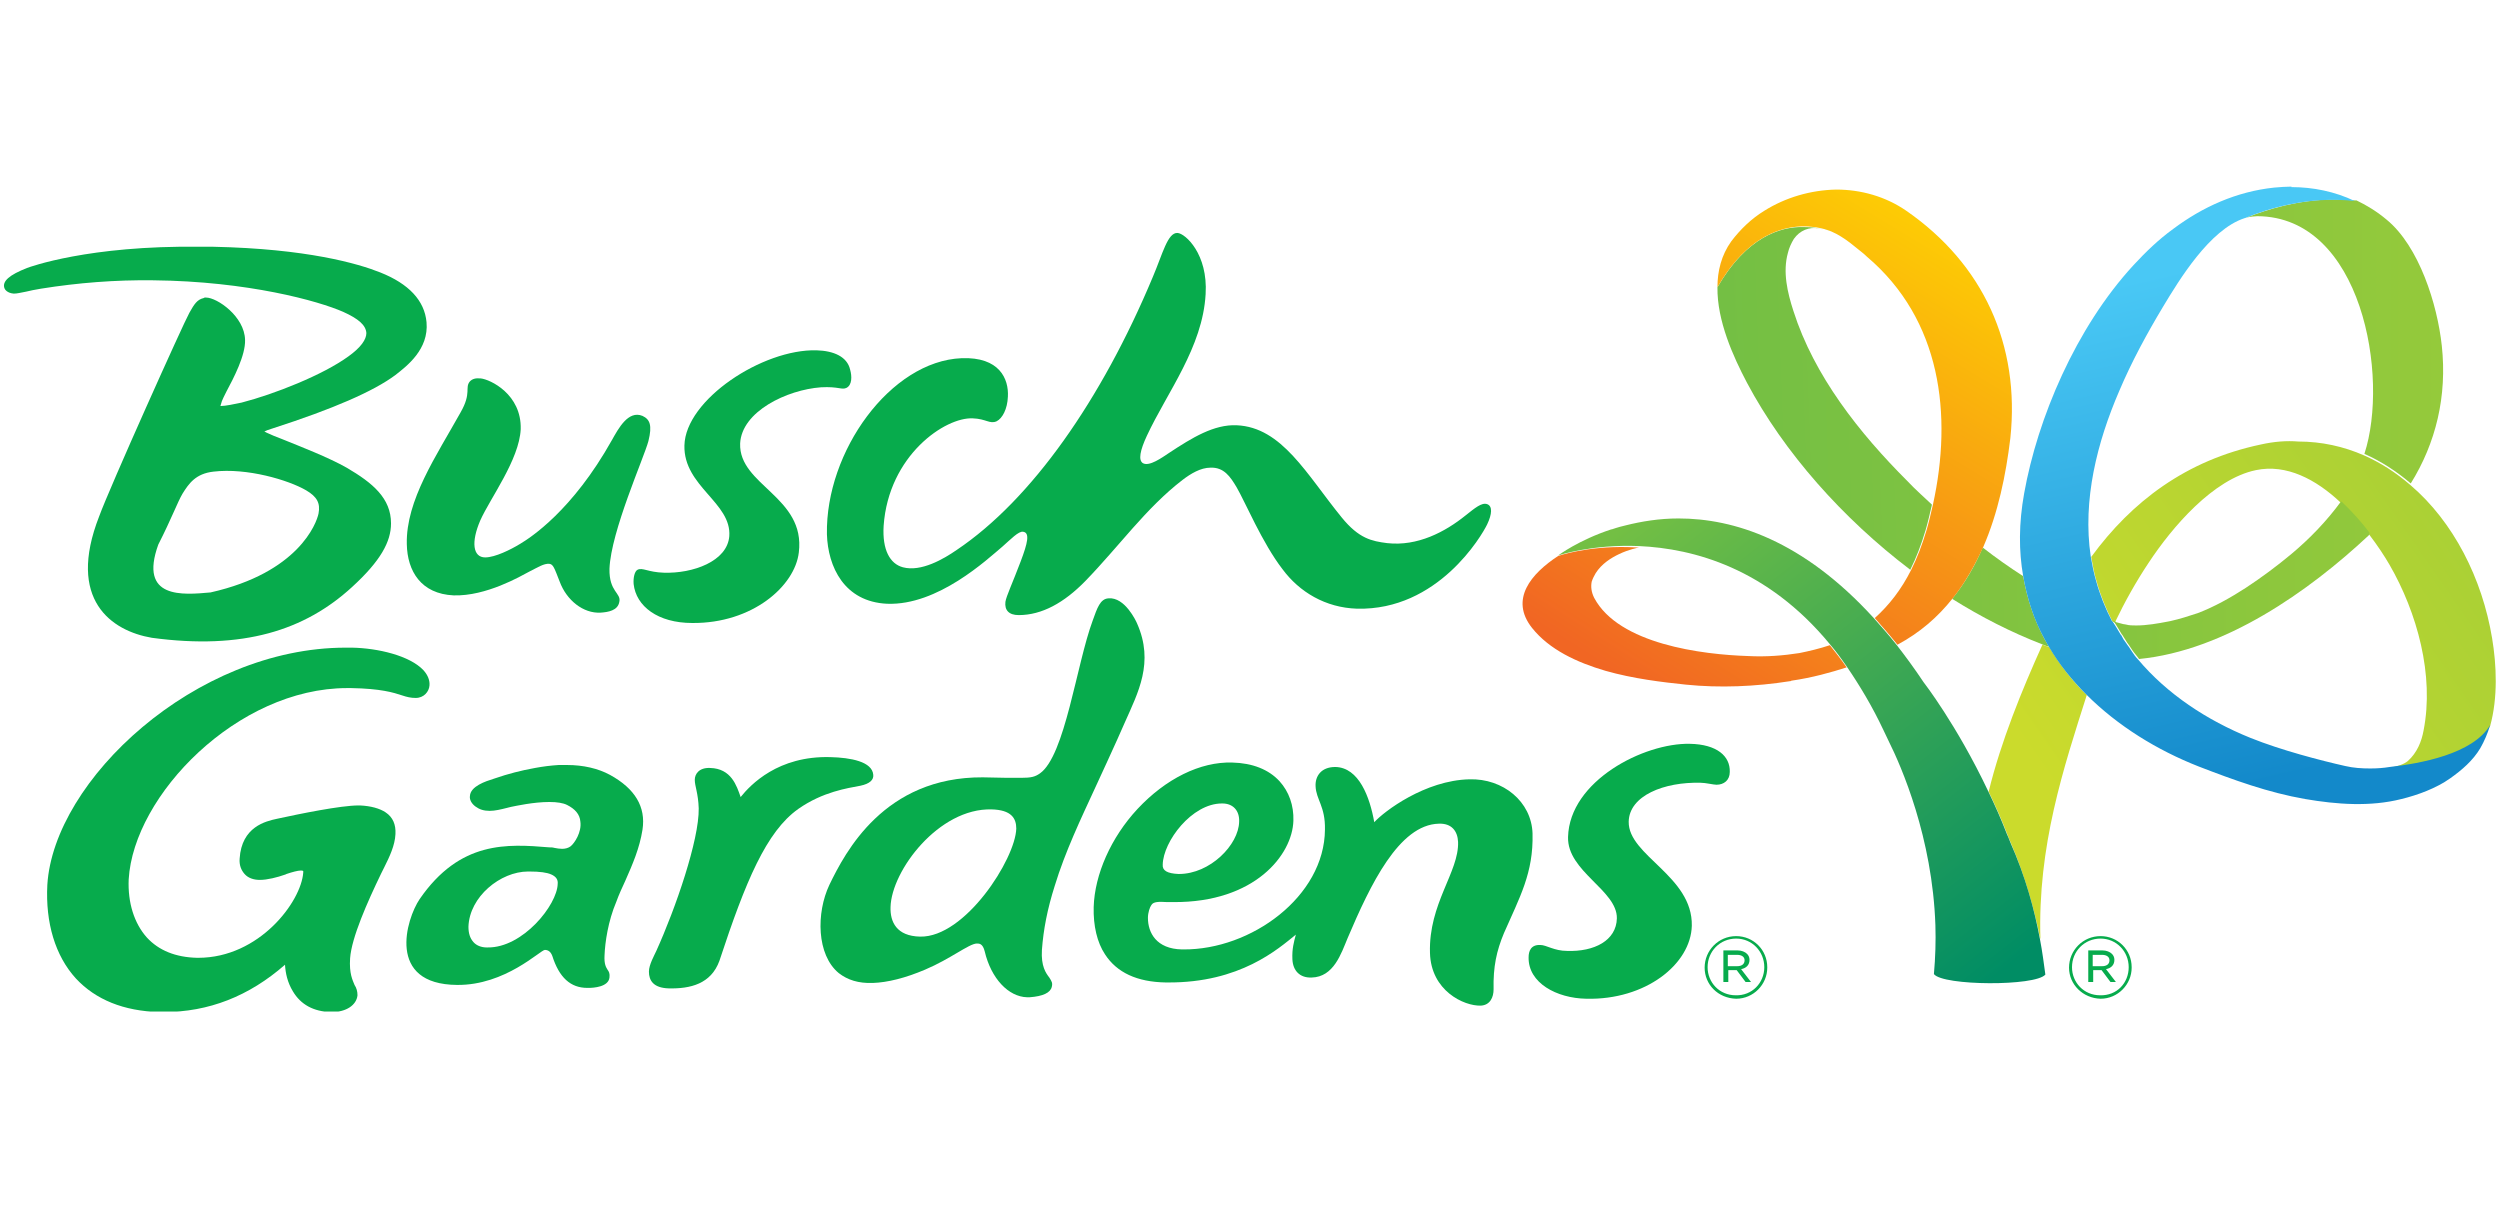 <svg xmlns="http://www.w3.org/2000/svg" xmlns:xlink="http://www.w3.org/1999/xlink" height="219.641" viewBox="0 0 507 244.1" width="455.288"><clipPath id="a"><path d="m.8 37.6h505.5v167.3h-505.5z"></path></clipPath><clipPath id="b"><path d="m371.4 46.7c-.4-.2-.9-.4-1.4-.5.7.2 1.2.4 1.4.5m-23.1 11.3c-.1 6.8 3.2 14.1 6 19.4 7.5 14.1 19.4 27.5 33.1 37.9 1.2-2.4 2.2-5 3.1-8 .5-1.7.9-3.5 1.3-5.2-1.7-1.6-3.4-3.1-5-4.8-9.7-9.7-18.9-21.3-23.1-34.5-1.2-3.7-2.2-7.9-1.1-11.8.2-.9.7-2 1.2-2.8 1.2-1.7 3.1-2.5 5.1-2.1.3.1.6.1.9.2-1-.3-2.4-.5-4.1-.5-4.6-.1-11.5 2-17.4 12.2"></path></clipPath><linearGradient id="c"><stop offset="0" stop-color="#73bf44"></stop><stop offset=".436" stop-color="#73bf44"></stop><stop offset="1" stop-color="#cbdb2c"></stop></linearGradient><linearGradient id="d" gradientTransform="matrix(488.351 -10.697 -10.697 -488.351 2302.211 103701.828)" gradientUnits="userSpaceOnUse" x1=".031" x2="1.435" xlink:href="#c" y1="212.171" y2="212.171"></linearGradient><clipPath id="e"><path d="m395.9 121.2c5.9 3.7 12 6.8 18.2 9.2.5.2.9.4 1.4.5-.3-.5-.6-1.1-.9-1.6-2.1-3.9-3.5-8.1-4.3-12.7-2.8-1.8-5.5-3.7-8.2-5.8-1.6 3.7-3.6 7.2-6.2 10.4"></path></clipPath><linearGradient id="f" gradientTransform="matrix(488.302 -10.696 -10.696 -488.302 2302.648 103720.656)" gradientUnits="userSpaceOnUse" x1=".031" x2="1.435" xlink:href="#c" y1="212.147" y2="212.147"></linearGradient><clipPath id="g"><path d="m458.5 89.9c-15.2 3.2-26.2 11.6-34.4 22.8.3 1.7.6 3.4 1.1 5 .8 2.9 1.9 5.5 3.2 8.1.2.1.3.1.5.2 2-4.2 4.3-8.3 6.9-12.2 4.7-7.1 13-16.9 21.7-18.7 6.2-1.3 12.2 1.9 17.1 6.5 2.2 2 4.2 4.3 5.9 6.6 1.6 2.1 3 4.2 4.1 6.1 5.6 9.7 9.1 22.4 6.9 33.6-.4 2.2-1.3 4.5-3.2 6.2-.7.6-2.1 1.1-3.7 1.4 6.3-.7 16.9-2.6 20.4-8.5 1.6-5.8 1.3-12.4.4-17.8-2-12.1-7.8-23.6-16.6-31.1-2.9-2.5-6-4.5-9.4-6-4.1-1.8-8.6-2.8-13.3-2.8-2.4-.2-4.9 0-7.6.6"></path></clipPath><linearGradient id="h"><stop offset="0" stop-color="#73bf44"></stop><stop offset="1" stop-color="#cbdb2c"></stop></linearGradient><linearGradient id="i" gradientTransform="matrix(-153.451 106.118 106.118 153.451 -22056.609 -32470.309)" gradientUnits="userSpaceOnUse" x1="-.996" x2=".408" xlink:href="#h" y1="212.344" y2="212.344"></linearGradient><clipPath id="j"><path d="m316 112.5c-5.5 3.6-9.9 8.8-5.3 14.6 3.5 4.4 9.1 7 14.9 8.7 5.6 1.6 11.5 2.3 16.3 2.8 6.9.7 14.1.4 21.1-.7.1 0 .2 0 .3-.1 4.2-.6 8.1-1.7 11.2-2.7-1.1-1.6-2.3-3.1-3.4-4.5-2.1.7-4.2 1.2-6.2 1.6-3.2.5-6.7.8-10.4.6-9.3-.3-26.2-2.4-31.2-11.8-.6-1.2-.7-2.3-.5-3.3.2-.6.5-1.2.8-1.7 1.2-1.9 3.1-3.1 4.8-3.9 1.9-.9 3.8-1.3 4-1.3-.8 0-1.6-.1-2.3-.1-8.4-.2-14.1 1.8-14.1 1.8"></path></clipPath><linearGradient id="k"><stop offset="0" stop-color="#f16623"></stop><stop offset="1" stop-color="#fed402"></stop></linearGradient><linearGradient id="l" gradientTransform="matrix(42.075 -66.118 -66.118 -42.075 14259.835 9089.421)" gradientUnits="userSpaceOnUse" x1=".939" x2="2.343" xlink:href="#k" y1="211.258" y2="211.258"></linearGradient><clipPath id="m"><path d="m357.8 42.5c-2.6 1.6-4.8 3.7-6.7 6.2-2 2.8-2.8 6-2.8 9.3 10-17.4 23.1-11.3 23.1-11.3 1.4.6 2.6 1.4 3.8 2.3.5.4 1 .8 1.5 1.2.6.5 1.3 1 1.9 1.6 15.1 12.8 17.4 32.1 13.4 50.3-.4 1.7-.8 3.5-1.3 5.2-.9 3-1.9 5.6-3.1 8-2 4-4.5 7.2-7.4 9.8 1.5 1.7 3.1 3.5 4.6 5.4 4.5-2.4 8.2-5.6 11.2-9.4 2.5-3.1 4.5-6.7 6.2-10.4 3-6.9 4.6-14.6 5.5-22.1 2-18.9-5.5-35.3-21.1-46.1-4.2-2.9-9.2-4.3-14.2-4.3-5.2.1-10.3 1.6-14.6 4.3"></path></clipPath><linearGradient id="n" gradientTransform="matrix(40.619 -67.027 -67.027 -40.619 14459.567 8777.117)" gradientUnits="userSpaceOnUse" x1=".954" x2="2.358" xlink:href="#k" y1="211.13" y2="211.13"></linearGradient><clipPath id="o"><path d="m403.3 160.3c1.3 2.7 2.6 5.6 3.8 8.7.2.6.5 1.2.7 1.7 3 7 4.8 13.7 6 19.6-.6-19 4.7-34.8 9.4-49.6-3-2.9-5.5-6.2-7.6-9.7-.5-.2-.9-.3-1.4-.5-4.2 9.3-8.4 19.6-10.9 29.8"></path></clipPath><linearGradient id="p" gradientTransform="matrix(-153.459 106.124 106.124 153.459 -22058.672 -32473.309)" gradientUnits="userSpaceOnUse" x1="-.996" x2=".409" xlink:href="#h" y1="212.362" y2="212.362"></linearGradient><clipPath id="q"><path d="m329.7 106.3c-.4.1-.8.2-1.2.3-.6.2-1.1.3-1.6.5h-.1c-6.7 2.2-10.8 5.3-10.8 5.3s6.8-2.3 16.4-1.9c11.1.5 26 4.5 38.7 19.9 1.2 1.4 2.3 2.9 3.4 4.5 2.6 3.8 5.2 8.1 7.5 13 .3.7.7 1.4 1 2.1 2.6 5.2 8.9 19.6 9.5 37.4.1 3.2 0 6.5-.3 9.9 1.8 2.4 20.6 2.5 22.6.1-.3-2.2-.6-4.6-1.1-7.2-1.1-5.9-2.9-12.6-6-19.6-.2-.6-.5-1.2-.7-1.7-1.2-3.1-2.5-6-3.8-8.7-6.4-13.5-13.1-22.1-13.1-22.1-1.8-2.7-3.7-5.3-5.5-7.6-1.5-1.9-3.1-3.7-4.6-5.4-14.4-15.8-28.4-20.2-39.6-20.2-3.9 0-7.5.6-10.7 1.4"></path></clipPath><linearGradient id="r" gradientTransform="matrix(-51.851 -66.492 -66.492 51.851 14392.014 -10791.774)" gradientUnits="userSpaceOnUse" x1="-.767" x2=".637" y1="210.997" y2="210.997"><stop offset="0" stop-color="#008d64"></stop><stop offset="1" stop-color="#73bf44"></stop></linearGradient><clipPath id="s"><path d="m455.8 43.8c-.1 0-.2.1-.3.1.8-.2 1.9-.3 2.3-.3 21.2.1 26.8 32.6 21.7 48.2 3.4 1.5 6.6 3.6 9.4 6 5.1-8.2 7.4-17.7 6.3-27.9-.9-8.4-4.6-20.2-11.2-25.6-1.9-1.6-4-2.9-6.1-3.9h-.1c-.1 0-.2 0-.2 0-1.4-.1-2.7-.2-4-.2-7.5 0-14 2.1-17.8 3.6"></path></clipPath><linearGradient id="t" gradientTransform="matrix(488.507 0 0 -488.507 34.126 103721.617)" gradientUnits="userSpaceOnUse" x1=".03" x2="1.434" xlink:href="#c" y1="212.183" y2="212.183"></linearGradient><clipPath id="u"><path d="m464.7 112.1c-3 2.5-6.1 4.8-9.3 6.9-3.1 2-6.3 3.8-9.7 5.1-1.8.6-3.7 1.2-5.5 1.6-.2 0-.3.1-.5.1-2.1.4-4.3.8-6.5.8-.7 0-1.4 0-2.1-.2-.2 0-.7-.1-1.7-.4-.1 0-.4-.1-.4-.2-.2-.1-.3-.1-.5-.2 0 0 0 .1.1.1.1.1.2.3.3.4.2.3.3.5.5.8.3.5.6 1 .9 1.5 0 0 0 0 .1.1.3.5.7 1.1 1 1.6.2.3.4.5.5.7.2.3.4.6.6.9.4.6.9 1.1 1.3 1.7 17.4-1.7 34.4-13.7 46.5-25 .1-.1.3-.3.4-.4-1.7-2.3-3.7-4.5-5.9-6.6-3 4.1-6.4 7.6-10.1 10.7"></path></clipPath><linearGradient id="v" gradientTransform="matrix(488.514 0 0 -488.514 34.116 103757.625)" gradientUnits="userSpaceOnUse" x1=".03" x2="1.434" xlink:href="#c" y1="212.154" y2="212.154"></linearGradient><clipPath id="w"><path d="m464.7 37.6c-1.1 0-2.3.1-3.5.2-7.6.8-14.5 3.9-20.5 8.4-2.9 2.1-5.5 4.6-8 7.3-11.8 12.8-19.5 31.2-22.2 46.3-1.1 6.1-1.1 11.7-.2 16.8.8 4.6 2.2 8.9 4.3 12.7.3.6.6 1.1.9 1.6 2.1 3.6 4.7 6.8 7.6 9.7 6.4 6.4 14.4 11.3 22.8 14.6 7 2.7 14.1 5.3 21.6 6.6 6.4 1.1 13.2 1.6 19.5 0 3.3-.8 7.1-2.2 9.9-4.2 2.4-1.7 4.6-3.6 6.1-6.1.8-1.4 1.5-3 2-4.7-3.5 5.9-14.2 7.8-20.4 8.5-1.2.2-2.5.3-3.9.3-1.7 0-3.4-.1-5.1-.5-4.9-1.1-13-3.2-19.2-5.7-8.9-3.6-16.9-8.9-22.8-15.9-.5-.5-.9-1.1-1.3-1.7-.2-.3-.4-.6-.6-.9s-.4-.5-.5-.7c-.4-.5-.7-1-1-1.6 0 0 0-.1-.1-.1-.3-.5-.6-1-.9-1.5-.2-.3-.3-.5-.5-.8-.1-.2-.2-.3-.3-.4 0 0 0-.1-.1-.1-1.3-2.5-2.4-5.2-3.2-8.1-.5-1.7-.8-3.3-1.1-5-1.7-11.4 1.3-23.2 5.8-33.6 2.5-5.9 5.6-11.6 8.9-17.1 3.2-5.3 9.4-15.6 16.5-17.9.1 0 .3-.1.3-.1 4.4-1.8 12.6-4.4 21.8-3.4h.2c-4-1.9-8.4-2.8-12.8-2.8z"></path></clipPath><linearGradient id="x" gradientTransform="matrix(16.663 72.936 72.936 -16.663 -15155.821 3639.242)" gradientUnits="userSpaceOnUse" x1="-.277" x2="1.127" y1="213.983" y2="213.983"><stop offset="0" stop-color="#49c8f5"></stop><stop offset="1" stop-color="#1389ca"></stop></linearGradient><clipPath id="y"><path d="m.8 37.6h505.5v167.3h-505.5z"></path></clipPath><g clip-path="url(#a)"><path clip-path="url(#b)" d="m346.7 45.7 45.2-1 1.5 70.6-45.1 1z" fill="url(#d)"></path></g><g clip-path="url(#a)"><path clip-path="url(#e)" d="m395.5 110.8 20-.4.4 20.6-19.9.4z" fill="url(#f)"></path></g><g clip-path="url(#a)"><path clip-path="url(#g)" d="m537.7 133.9-86.9 60-57.7-83.4 86.9-60.1z" fill="url(#i)"></path></g><g clip-path="url(#a)"><path clip-path="url(#j)" d="m293.1 130.9 32.7-51.4 61.8 39.3-32.7 51.4z" fill="url(#l)"></path></g><g clip-path="url(#a)"><path clip-path="url(#m)" d="m307.4 105.8 57.4-94.6 85.7 51.9-57.3 94.6z" fill="url(#n)"></path></g><g clip-path="url(#a)"><path clip-path="url(#o)" d="m451.2 170.9-41.5 28.7-34.4-49.8 41.4-28.6z" fill="url(#p)"></path></g><g clip-path="url(#a)"><path clip-path="url(#q)" d="m353.4 247.9-83.5-107 107.6-83.9 83.4 107z" fill="url(#r)"></path></g><g clip-path="url(#a)"><path clip-path="url(#s)" d="m455.4 40.2h40.9v57.7h-40.9z" fill="url(#t)"></path></g><g clip-path="url(#a)"><path clip-path="url(#u)" d="m428.4 101.5h52.1v32h-52.1z" fill="url(#v)"></path></g><g clip-path="url(#a)"><path clip-path="url(#w)" d="m500.3 16.8 32.1 140.4-118.2 27-32.1-140.4z" fill="url(#x)"></path></g><g clip-path="url(#a)" fill="#07ab4c"><path clip-path="url(#y)" d="m86.5 65.1c-.4-4.4-3.6-7.8-9.4-10.1-4.5-1.8-14.9-4.8-33.8-5.2-1 0-1.9 0-2.8 0-22.5-.3-34.5 4.1-35 4.3-3.6 1.4-5.1 2.7-4.6 4.1.1.3.6 1 1.9 1.1.7 0 1.4-.2 2.5-.4.8-.2 1.8-.4 3-.6 7.5-1.2 15.1-1.8 22.8-1.7 19.2.2 33.5 4.2 38.5 6.4 3.1 1.4 4.6 2.7 4.7 4.3 0 1.3-1.1 2.9-3.6 4.7-5.2 3.8-15.1 7.7-21.7 9.4-1.4.3-3.3.7-4.3.7.1-.3.2-.7.3-1s.5-1.1.9-1.9c1.5-2.8 3.9-7.4 3.8-10.5-.1-4.8-5.7-8.6-7.9-8.6h-.3l-.2.1c-1.3.3-1.9 1.2-2.9 3-1.1 1.9-16.2 35.5-18.3 41.3-6.6 16.9 2.5 23.2 10.7 24.6 18.5 2.5 31-1.5 40.6-10.3 5.8-5.3 7.9-9.2 7.9-12.9 0-5.1-3.7-8.2-9-11.3-3.7-2.1-9.4-4.3-13.1-5.8-1.3-.5-2.3-.9-2.9-1.2-.3-.1-.5-.3-.7-.3.3-.2.8-.4 1.8-.7 12.1-3.9 20.4-7.5 24.8-10.8 2.3-1.8 6.8-5.2 6.3-10.7m-24.4 34.1c2.2 1.3 2.9 2.6 2.5 4.7-.4 2-4.1 12-21.9 16-5.6.5-14.6 1.4-10.6-9.7 2.7-5.3 3.9-8.6 4.9-10.3 1.3-2.1 2.7-4.1 6.3-4.5 6.8-.8 15.2 1.7 18.8 3.8"></path><path clip-path="url(#y)" d="m131.5 89.2c.8-3.2.3-4.4-1.2-5.1-2.9-1.2-4.9 2.6-6.2 4.9-8 14.3-16.5 19.8-18.7 21.1-1.8 1.1-5 2.7-7 2.7-2.5 0-2.9-3.1-1-7.5 2-4.5 7.9-12.3 8.2-18.5.2-7.1-6.2-10.1-8.1-10.3-1.1-.1-1.7.1-2.2.6-1.1 1.3.4 2.3-1.9 6.3-4.9 8.8-11.1 17.8-10.9 26.7.1 5.5 2.9 10.1 9.5 10.4 6.6.2 13.6-3.9 15.3-4.8 1.8-.9 3-1.7 4.1-1.6.8.1 1 .8 2.1 3.6 1.4 3.8 4.8 6.5 8.3 6.3 1.5-.1 3.5-.4 3.8-2.2.4-1.8-2.1-2-2-6.7.3-7.6 7-22.5 7.9-25.9"></path><path clip-path="url(#y)" d="m166.5 78.3c3.6-.2 4.2.6 5.2.1 1.1-.6 1.1-2.3.7-3.7-.6-2.6-3.3-3.8-6.8-3.9-10.9-.3-26.6 10-26.8 19.3-.2 8.3 9.6 11.6 9.1 18.4-.4 5.1-7.4 7.6-13.3 7.4-3.2-.1-4.3-1.1-5.3-.6-.6.3-.9 1.6-.8 2.9.5 4.5 4.9 7.9 11.9 7.9 12.2.1 20.8-7.5 21.6-14.3 1.4-11.3-12.2-13.6-11.9-22.1.3-6.5 9.5-10.9 16.4-11.4"></path><path clip-path="url(#y)" d="m301.6 102c-1.1-.4-2.5.8-4.4 2.3-4.1 3.3-9.7 6.3-15.9 5.6-3.1-.4-5.7-.9-9.2-5.2-7.1-8.7-12.1-18.3-21.3-18.7-4.6-.2-9 2.5-13.7 5.6-1.5 1-4 2.8-5.3 2.1-1-.6-.6-2.6.8-5.6 4.1-8.8 11.3-17.9 11.9-28.7.5-8.1-4.1-12.3-5.7-12.4-2-.1-3 4.2-5 8.9-10.4 24.9-24.6 45.2-39.8 55.4-2.6 1.8-7.2 4.5-10.9 3.5-2.6-.7-4.2-3.5-3.9-8.4 1-14.3 12.5-22.1 18.1-21.8 2.7.1 3.4 1.2 4.8.6 1.2-.6 2.2-2.5 2.3-5 .2-3.6-1.7-8.1-9.4-7.8-14.4.6-27.6 18.9-27.3 35.7.2 6.6 3.5 13.7 12.2 14.1 10.3.4 20.3-9 23.4-11.6 1.6-1.4 3.3-3.2 4.2-3 1.4.2.9 2.3-.5 6-1.7 4.5-2.9 7-3.1 8.2-.2 1.7.7 2.7 2.7 2.7 4.7 0 9.2-2.5 13.5-6.9 6.8-7 12.3-14.8 19.7-20.5 1.7-1.3 3.7-2.5 5.7-2.5 2.7-.1 4 1.8 5.3 4 1.7 2.9 5.2 11.3 9.3 16.6 3.4 4.6 8.7 7.8 15.1 8 16.4.4 25.3-14.8 26.4-17.1 1-2.1 1.1-3.7 0-4.1"></path><path clip-path="url(#y)" d="m230.6 126.2c-.2-.5-2.5-5.4-5.8-5.1-1.7.1-2.3 2-3.2 4.5-3.3 8.9-5.6 27.4-10.7 31-1 .7-1.8.9-3.8.9s-4.7 0-7.8-.1c-20-.1-27.9 15.2-31.1 21.8-2.7 5.7-2.6 14.2 1.9 17.9 1.8 1.4 4 2.1 6.9 2 3-.1 6.6-1 10.6-2.7 2.6-1.1 4.8-2.4 6.5-3.4s3.2-1.9 4-1.9c.5 0 1.2 0 1.6 1.6 1.3 5.5 4.8 9.2 8.6 9.3h.5c2.7-.2 4.2-.9 4.5-2.1.2-.8 0-1.1-.5-1.9-.7-.9-1.7-2.3-1.5-5.6.3-4.1 1.1-8.3 2.6-13 2.1-6.9 5.3-13.6 8.3-20.1 0 0 4.4-9.5 5.9-13 2.7-6.1 6-12.2 2.5-20.1m-44 63.5c-4.8-.1-6.1-3-6-6 .2-7.4 9.8-20.1 20.5-19.8 4 .1 5 1.8 5 3.9-.2 6.2-10.4 22.1-19.5 21.9"></path><path clip-path="url(#y)" d="m342.7 150.6c-9.3-.2-24.4 7.5-24.7 18.9-.2 7 10 10.8 9.9 16.5-.1 4.5-4.6 6.8-10.1 6.6-2.6 0-4.2-1.2-5.4-1.2-1.9-.1-2.4 1.2-2.4 2.5-.1 5.2 5.7 8.3 11.7 8.4 12 .3 21.2-7 21.4-14.8.2-10.1-12.9-14.2-12.8-21.1.1-5.3 7.2-8.1 14.6-7.9 1 0 2.6.4 3.2.4 1.5 0 2.7-.9 2.7-2.6.1-3.2-2.6-5.6-8.1-5.7"></path><path clip-path="url(#y)" d="m174.5 159.1c1.9-.4 2.7-1.2 2.6-2.2-.2-2.7-4.6-3.5-8.7-3.6-10.6-.3-16.2 5.6-18.2 8.1-.8-2.3-1.9-5.8-6.2-5.9-2.2-.1-3.1 1.2-3.1 2.4 0 1.3.7 2.7.8 5.8.1 6.4-4.7 20.3-8.6 28.9-.4.9-1.5 2.8-1.5 4.2 0 1.8.9 3.3 4 3.4 4.4.1 8.6-.9 10.3-5.6 5.3-16.1 9.5-26.2 16-30.8 5-3.5 10-4.2 12.6-4.7"></path><path clip-path="url(#y)" d="m123.7 156.9c-2.4-1.3-5.4-2-8.7-2-.6 0-1.1 0-1.7 0-1.6.1-3.2.3-4.8.6-2.8.5-5.5 1.2-8.1 2.1l-.3.1c-1.6.5-4.7 1.5-4.8 3.5-.1.7.3 1.5 1.1 2.1s1.7.9 2.9.9c1.1 0 2.3-.3 3.5-.6.3-.1.5-.1.8-.2 1-.2 4.6-1 7.8-1 1.6 0 2.8.2 3.6.6 1.6.8 2.6 1.9 2.7 3.4.3 2.1-1.2 4.4-2 5-.4.3-1 .5-1.7.5-.5 0-1.1-.1-1.6-.2-.3-.1-.7-.1-1-.1-8.5-.7-18.1-1.4-26.3 10.5-2.7 4-6.8 17.3 7.6 17.4 9.8.1 16.9-7.1 17.8-7.1.7 0 1.2.4 1.5 1.2 1.4 4.4 3.7 6.5 7.1 6.5h.3c1 0 4-.2 4.2-2.1.1-.8-.1-1.2-.4-1.6-.3-.5-.7-1.1-.6-2.9.1-2.6.7-6.9 2.4-10.9.5-1.4 1.2-2.9 1.8-4.2 1.5-3.4 2.9-6.6 3.5-10.4.7-4.6-1.5-8.3-6.6-11.1m-24.8 35h-.2c-1.1 0-2.1-.4-2.7-1.1-.7-.8-1-1.8-1-3.1.2-6.1 6.5-11.2 12.1-11.2h.2c2.2 0 3.6.2 4.5.6s1.4 1 1.3 1.9c-.1 4.3-7.1 13-14.2 12.9"></path><path clip-path="url(#y)" d="m85.9 135.7c-2.8-3-9.3-4.5-14.5-4.6-.4 0-.9 0-1.3 0-30.5 0-59.2 26.9-60.5 48.1-.4 7.7 1.6 14.4 5.8 19 4 4.3 9.7 6.6 16.9 6.8h.7.2c9.1 0 17.3-3.2 24.6-9.6.1 1.7.5 3.6 1.6 5.4 1.6 2.7 4.2 4.1 7.7 4.2h.2c2.9 0 5-1.4 5.2-3.4 0-.8-.2-1.5-.6-2.1-.4-1-1.1-2.3-.9-5.4.3-4.2 3.5-11.4 6.3-17.2l.6-1.2c1.1-2.2 2.2-4.5 2.3-6.8.1-1.9-.5-3.4-2-4.4-1.2-.8-3-1.3-5.2-1.4h-.3c-3.6 0-11.9 1.7-16.5 2.7-2.3.5-7.2 1.6-7.6 8.1-.1 1.3.3 2.3 1 3.1s1.8 1.2 3.1 1.2c1.5 0 3.5-.5 5.2-1.1l.2-.1c1.2-.4 2.3-.7 2.9-.7.4 0 .5.1.5.1v.3c-.4 5.9-8.9 17.3-21.3 17.3h-.2c-4.4-.1-7.8-1.5-10.2-4.1-2.6-2.9-3.9-7.1-3.7-11.8 1-17.1 22.1-38.8 44.3-38.8h.2.6c6 .1 8.6.9 10.4 1.5.9.3 1.7.5 2.7.5 1.7 0 2.7-1.3 2.8-2.5.1-1-.3-2.1-1.2-3.1"></path><path clip-path="url(#y)" d="m310.8 168.8c-.2-6.5-6-11.2-12.8-11-9 .2-17.3 6.5-19.3 8.7-.9-5.1-3.1-11.1-7.9-11.2-2.9 0-4.1 1.9-4 3.9.1 2.7 2 4.1 1.9 8.8-.1 13.6-15 24.4-28.7 24.3h-.3c-5.2-.1-6.9-3.4-6.9-6.4 0-1.1.4-2.2.7-2.6.4-.7 1.5-.7 3.2-.6h.5.8c16.5.1 24.1-9.6 24.3-16.5.1-3.1-.9-5.9-2.8-8-2.2-2.4-5.5-3.7-9.6-3.8-6.5-.2-13.5 3.3-19.2 9.4-5.4 5.8-8.7 13.3-8.9 19.9-.1 3.8.7 7.2 2.3 9.6 2.4 3.7 6.5 5.6 12.3 5.7h.4c14.7.1 22.4-6.8 26-9.7-.4 1.5-.8 2.9-.7 5 .1 2.3 1.5 3.8 3.9 3.7 4.5-.1 6-4.9 7.3-8 4.6-10.8 10.4-23 18.5-23.2 2.6-.1 3.8 1.5 3.9 3.7.2 6.1-6 12.5-5.7 22.5.2 7.7 6.9 10.8 10.3 10.7 1.9-.1 2.6-1.7 2.6-3.3-.1-4.6.6-7.8 2.1-11.4 3.2-7.3 6-12.2 5.8-20.2m-63-6.1h.1c2.2 0 3.5 1.5 3.4 3.7-.1 4.7-5.9 10.6-12.2 10.6h-.1c-2.3-.1-3.3-.7-3.2-1.9.1-4.7 5.9-12.4 12-12.4"></path><path clip-path="url(#y)" d="m345.7 196c0-3.5 2.8-6.4 6.4-6.4 3.5 0 6.3 2.8 6.3 6.3v.1c0 3.4-2.8 6.3-6.3 6.3-3.7-.1-6.4-2.9-6.4-6.3m12.1-.1c0-3.2-2.5-5.8-5.7-5.8-3.3 0-5.8 2.6-5.8 5.8 0 3.1 2.4 5.7 5.7 5.7 3.3.1 5.8-2.5 5.8-5.7m-8.3-3.4h2.9c.8 0 1.5.3 1.9.7.3.3.5.7.5 1.2 0 1.1-.7 1.7-1.7 1.9l2 2.6h-1.1l-1.8-2.4h-.1-1.6v2.4h-1zm2.8 3.2c.9 0 1.5-.4 1.5-1.2 0-.7-.6-1.1-1.5-1.1h-1.9v2.3z"></path><path clip-path="url(#y)" d="m419.6 196c0-3.5 2.8-6.4 6.4-6.4 3.5 0 6.3 2.8 6.3 6.3v.1c0 3.4-2.8 6.3-6.3 6.3-3.6-.1-6.4-2.9-6.4-6.3m12.1-.1c0-3.2-2.5-5.8-5.7-5.8-3.3 0-5.8 2.6-5.8 5.8 0 3.1 2.4 5.7 5.7 5.7 3.4.1 5.8-2.5 5.8-5.7m-8.2-3.4h2.9c.8 0 1.5.3 1.9.7.3.3.5.7.5 1.2 0 1.1-.7 1.7-1.7 1.9l2 2.6h-1.1l-1.8-2.4h-.1-1.6v2.4h-1zm2.8 3.2c.9 0 1.5-.4 1.5-1.2 0-.7-.6-1.1-1.5-1.1h-1.9v2.3z"></path></g></svg>